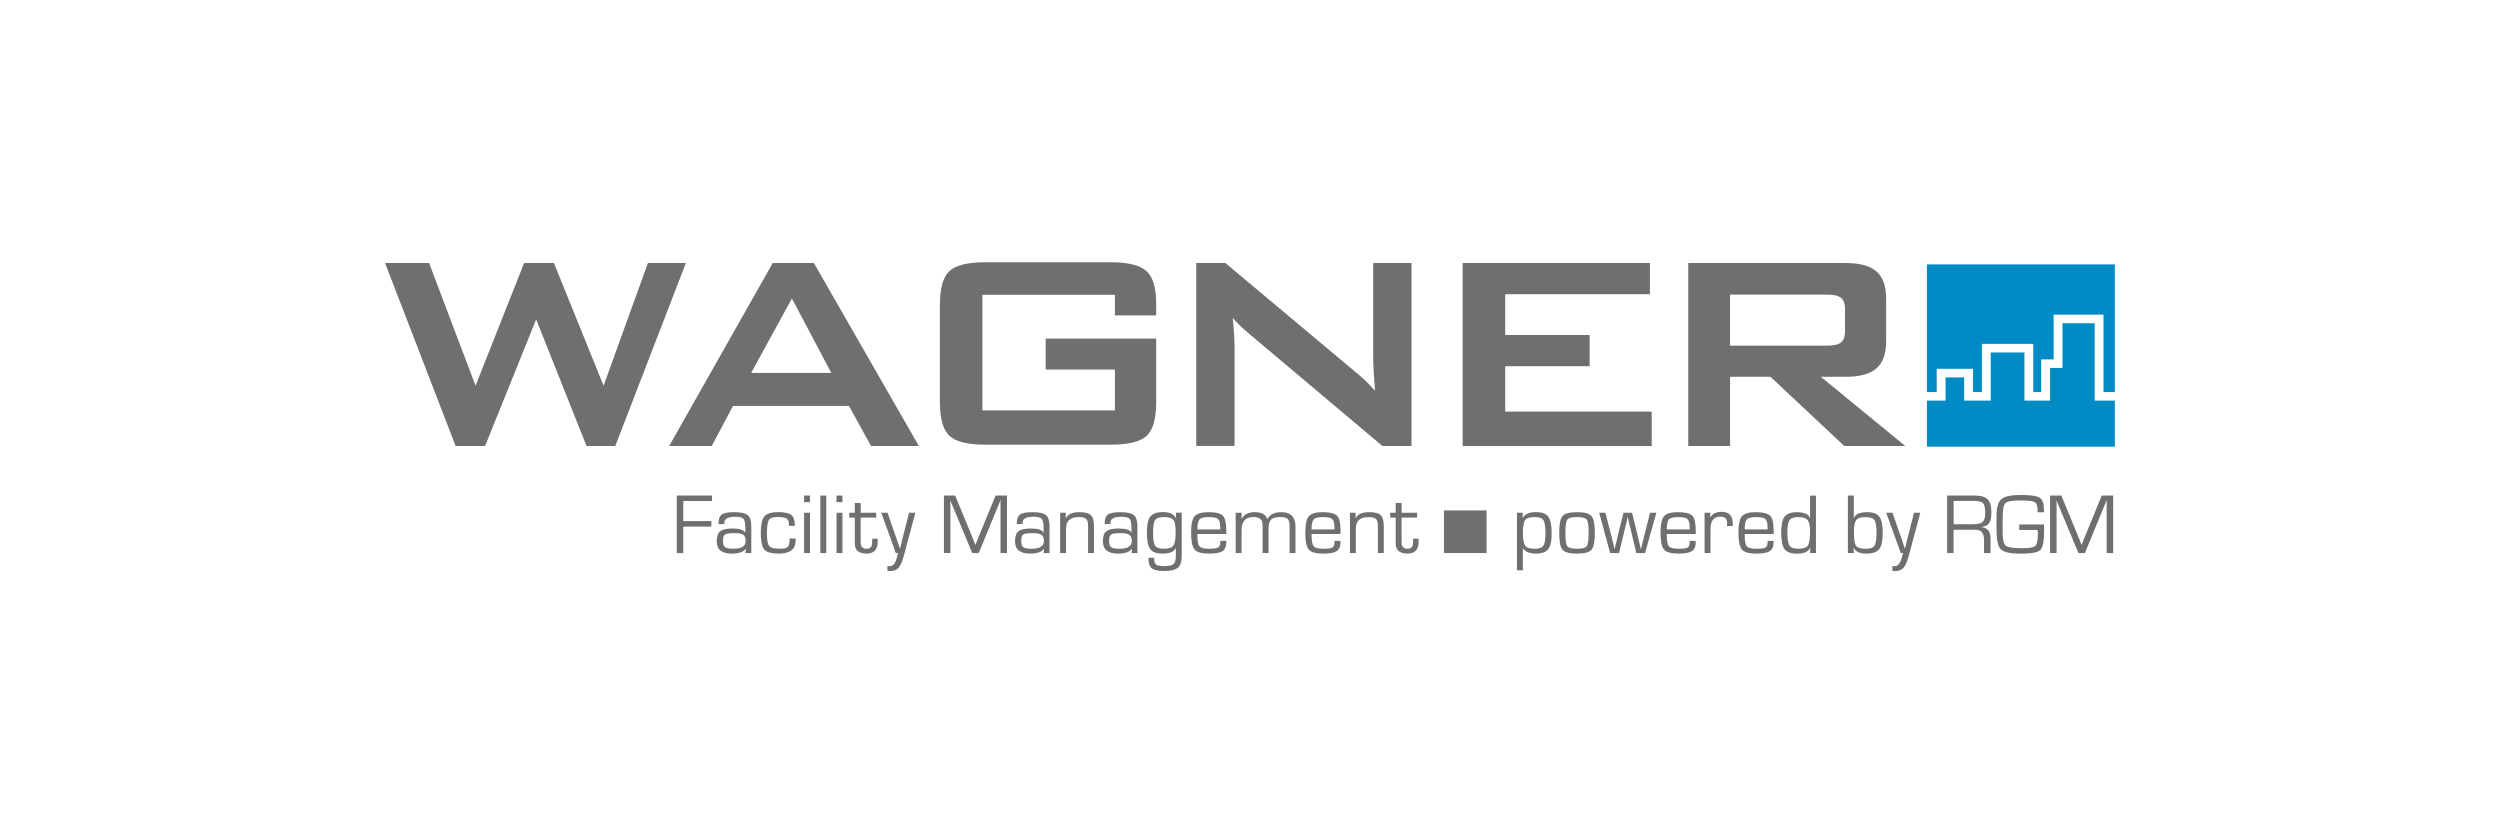 <?xml version="1.0" encoding="UTF-8"?>
<svg xmlns="http://www.w3.org/2000/svg" id="Logos" viewBox="0 0 600 200">
  <defs>
    <style>
      .cls-1 {
        fill: #706f6f;
      }

      .cls-1, .cls-2 {
        stroke-width: 0px;
      }

      .cls-2 {
        fill: #008bc5;
      }
    </style>
  </defs>
  <path class="cls-2" d="M502.72,77.58h-7.72s0,10.73,0,10.73h-2.98s0,7.84,0,7.84h-6.16s0-11.56,0-11.56h-8.08s0,11.56,0,11.56h-6.38s0-5.57,0-5.57h-4.46v5.57h-4.47v11.05h45.1v-11.05h-4.85s0-18.57,0-18.57ZM462.47,63.44v30.65h2.34v-5.57s8.71,0,8.71,0v5.57h2.13v-11.56s12.33,0,12.33,0v11.56s1.91,0,1.91,0v-7.84s2.98,0,2.98,0v-10.73s11.97,0,11.97,0v18.58s2.73,0,2.73,0v-30.65h-45.1Z"></path>
  <g>
    <path class="cls-1" d="M92.42,63.12h10.56l11.15,29.45,11.66-29.45h7.15l11.92,29.45,10.64-29.45h9.11l-16.94,43.92h-6.9l-12.09-30.39-12.26,30.39h-7.07l-16.94-43.92Z"></path>
    <path class="cls-1" d="M185.46,63.12h9.87l25.2,43.92h-11.49l-5.28-9.62h-27.84l-5.11,9.62h-10.21l24.86-43.92ZM199.51,89.51l-9.45-17.88-9.79,17.88h19.24Z"></path>
    <path class="cls-1" d="M287.1,63.12h6.98l30.9,25.88c1.79,1.45,3.49,2.98,5.02,4.77-.26-3.66-.43-6.21-.43-7.58v-23.07h9.19v43.92h-6.98l-32.26-27.16c-1.28-1.11-2.47-2.21-3.66-3.58.34,3.41.43,5.7.43,6.98v23.75h-9.19v-43.92Z"></path>
    <path class="cls-1" d="M351.03,63.12h44.95v7.49h-34.73v9.79h20.26v7.49h-20.26v10.9h35.16v8.26h-45.37v-43.92Z"></path>
    <path class="cls-1" d="M405.17,63.12h37.63c6.73,0,9.87,2.38,9.87,8.51v10.3c0,6.13-3.15,8.51-9.87,8.51h-5.79l20.26,16.6h-14.64l-17.71-16.6h-9.7v16.6h-10.04v-43.92ZM415.22,70.7v12.26h22.98c3.15,0,4.6-.6,4.6-3.49v-5.28c0-2.89-1.45-3.49-4.6-3.49h-22.98Z"></path>
  </g>
  <path class="cls-1" d="M267.58,70.76h-31.8v27.74h31.8v-9.81h-16.62v-7.43h26.53v15.11c0,4.08-.76,6.82-2.29,8.23-1.53,1.42-4.38,2.12-8.57,2.12h-30.2c-4.19,0-7.04-.71-8.57-2.12-1.53-1.42-2.29-4.16-2.29-8.23v-23.08c0-4.07.76-6.82,2.29-8.23,1.53-1.41,4.38-2.12,8.57-2.12h30.2c4.07,0,6.9.7,8.48,2.09,1.58,1.39,2.38,4.01,2.38,7.86v2.8h-9.91v-4.92Z"></path>
  <g>
    <path class="cls-1" d="M163.99,120.24v4.82h6.73v1.32h-6.73v6.35h-1.56v-13.8h8.46v1.31h-6.91Z"></path>
    <path class="cls-1" d="M173.85,125.77h-1.41c0-1.13.25-1.88.76-2.27.51-.39,1.5-.58,2.99-.58,1.61,0,2.7.24,3.27.71.57.48.85,1.38.85,2.72v6.38h-1.42l.11-1.04h-.03c-.54.79-1.63,1.18-3.29,1.18-2.44,0-3.66-.98-3.66-2.94,0-1.17.27-1.97.82-2.42.55-.45,1.53-.67,2.96-.67,1.7,0,2.72.33,3.05,1h.03v-1.18c0-1.11-.15-1.82-.45-2.15-.3-.33-.97-.49-1.99-.49-1.74,0-2.61.49-2.61,1.47,0,.05,0,.14.01.28ZM176.12,127.95c-1.09,0-1.79.12-2.12.34-.33.23-.49.72-.49,1.48s.16,1.3.49,1.55c.32.25.98.38,1.97.38,2,0,2.99-.61,2.99-1.82,0-.76-.19-1.27-.58-1.54-.39-.26-1.14-.39-2.26-.39Z"></path>
    <path class="cls-1" d="M189.52,129.24h1.42v.53c.01,2.07-1.35,3.1-4.06,3.1-1.74,0-2.89-.33-3.45-.98-.56-.65-.84-2-.84-4.05,0-1.91.28-3.21.85-3.9.57-.68,1.65-1.03,3.25-1.03s2.64.23,3.22.69c.57.46.86,1.33.86,2.6h-1.42v-.25c0-.75-.19-1.25-.56-1.5-.37-.25-1.11-.37-2.21-.37s-1.75.24-2.05.71c-.3.47-.46,1.53-.46,3.18s.17,2.63.52,3.06c.35.44,1.16.66,2.43.66,1.08,0,1.76-.14,2.05-.43.29-.29.43-.96.43-2.03Z"></path>
    <path class="cls-1" d="M194.4,118.93v1.59h-1.42v-1.59h1.42ZM194.4,123.06v9.67h-1.42v-9.67h1.42Z"></path>
    <path class="cls-1" d="M198.3,118.93v13.8h-1.42v-13.8h1.42Z"></path>
    <path class="cls-1" d="M202.19,118.93v1.59h-1.42v-1.59h1.42ZM202.19,123.06v9.67h-1.42v-9.67h1.42Z"></path>
    <path class="cls-1" d="M210.28,123.06v1.17h-3.72v5.92c0,1.03.46,1.55,1.38,1.55s1.37-.46,1.37-1.39v-.48s.03-.54.03-.54h1.31v.72c.01,1.9-.89,2.85-2.7,2.85s-2.8-.79-2.8-2.38v-6.26h-1.33v-1.17h1.33v-2.33h1.42v2.33h3.72Z"></path>
    <path class="cls-1" d="M219.69,123.06l-2.74,10.22c-.38,1.44-.81,2.43-1.28,2.97-.47.54-1.14.81-2.01.81-.18,0-.4-.02-.68-.07v-1.17c.2.04.36.06.5.07.76.04,1.33-.58,1.7-1.85l.27-.95s.04-.16.09-.36h-.54l-3.5-9.67h1.51l1.49,4.31.75,2.14.36,1.08.37,1.07h.04l.26-1.07.25-1.08.55-2.14,1.09-4.31h1.51Z"></path>
    <path class="cls-1" d="M241.68,118.93v13.8h-1.56v-12.29s.02-.41.02-.41h-.04l-.12.32c-.06.16-.1.27-.12.31l-.26.65-4.7,11.42h-1.56l-4.71-11.29-.27-.64-.12-.32c-.03-.07-.07-.18-.12-.31h-.04v.37s.02.38.02.38v11.8h-1.56v-13.8h2.7l3.68,8.93.59,1.45.29.72.28.72h.04l.28-.72c.14-.34.24-.58.28-.72l.6-1.44,3.66-8.94h2.74Z"></path>
    <path class="cls-1" d="M245.43,125.77h-1.41c0-1.13.25-1.88.76-2.27.51-.39,1.5-.58,2.99-.58,1.61,0,2.7.24,3.27.71.57.48.85,1.38.85,2.72v6.38h-1.42l.11-1.04h-.03c-.54.79-1.63,1.18-3.29,1.18-2.44,0-3.66-.98-3.66-2.94,0-1.17.27-1.97.82-2.42.55-.45,1.53-.67,2.96-.67,1.7,0,2.72.33,3.05,1h.03v-1.18c0-1.11-.15-1.82-.45-2.15-.3-.33-.97-.49-1.99-.49-1.74,0-2.61.49-2.61,1.47,0,.05,0,.14.01.28ZM247.7,127.95c-1.09,0-1.79.12-2.12.34-.33.23-.49.72-.49,1.48s.16,1.3.49,1.55c.32.25.98.38,1.97.38,2,0,2.99-.61,2.99-1.82,0-.76-.19-1.27-.58-1.54-.39-.26-1.14-.39-2.26-.39Z"></path>
    <path class="cls-1" d="M254.43,123.06h1.37l-.04,1.32.04.03c.43-.99,1.5-1.49,3.22-1.49,1.38,0,2.32.24,2.81.73.49.49.73,1.42.73,2.79v6.29h-1.42v-6.53c0-.83-.16-1.39-.48-1.67-.32-.29-.93-.43-1.83-.43-1.99,0-2.98.94-2.98,2.82v5.81h-1.42v-9.67Z"></path>
    <path class="cls-1" d="M266.52,125.77h-1.41c0-1.13.25-1.88.76-2.27.51-.39,1.5-.58,2.99-.58,1.61,0,2.7.24,3.27.71.57.48.85,1.38.85,2.72v6.38h-1.42l.11-1.04h-.03c-.54.79-1.63,1.18-3.29,1.18-2.44,0-3.66-.98-3.66-2.94,0-1.17.27-1.97.82-2.42.55-.45,1.53-.67,2.96-.67,1.7,0,2.72.33,3.05,1h.03v-1.18c0-1.11-.15-1.82-.45-2.15-.3-.33-.97-.49-1.99-.49-1.74,0-2.61.49-2.61,1.47,0,.05,0,.14.01.28ZM268.79,127.95c-1.09,0-1.79.12-2.12.34-.33.23-.49.72-.49,1.48s.16,1.3.49,1.55c.32.25.98.38,1.97.38,2,0,2.99-.61,2.99-1.82,0-.76-.19-1.27-.58-1.54-.39-.26-1.14-.39-2.26-.39Z"></path>
    <path class="cls-1" d="M283.61,123.06v10.3c0,1.4-.3,2.37-.91,2.89-.61.53-1.72.79-3.34.79-1.44,0-2.43-.22-2.95-.67-.53-.45-.79-1.28-.79-2.5h1.37c0,.83.15,1.37.46,1.62.31.25.98.37,2.02.37s1.8-.16,2.17-.49c.37-.32.56-.96.56-1.9v-1.94h-.03c-.36.89-1.42,1.33-3.16,1.33-1.43,0-2.41-.35-2.95-1.06-.54-.7-.81-1.99-.81-3.86s.27-3.26.82-3.97c.55-.71,1.57-1.07,3.06-1.07,1.58,0,2.62.49,3.1,1.46h.03s-.07-1.32-.07-1.32h1.42ZM279.4,124.1c-1.11,0-1.83.23-2.16.7-.33.47-.5,1.5-.5,3.08s.17,2.63.5,3.11c.33.48,1.05.71,2.16.71s1.87-.26,2.22-.78.54-1.61.54-3.26c0-1.46-.18-2.41-.54-2.87s-1.1-.69-2.22-.69Z"></path>
    <path class="cls-1" d="M292.86,129.81h1.45v.35c0,1-.3,1.71-.91,2.11-.61.4-1.68.6-3.21.6-1.78,0-2.95-.33-3.5-.98-.56-.65-.83-2.02-.83-4.1,0-1.93.28-3.22.84-3.88.56-.66,1.66-.99,3.29-.99,1.78,0,2.95.29,3.5.86.55.57.83,1.78.83,3.62v.76h-6.96c0,1.52.16,2.49.49,2.91.33.42,1.09.63,2.29.63s1.88-.1,2.22-.3c.34-.2.51-.63.51-1.29v-.3ZM292.86,127.06v-.45c-.01-1.05-.18-1.72-.53-2.04-.34-.31-1.09-.47-2.22-.47s-1.89.18-2.23.55c-.34.37-.51,1.17-.51,2.41h5.49Z"></path>
    <path class="cls-1" d="M296.57,123.06h1.42l-.03,1.46.03.03c.55-1.09,1.6-1.63,3.16-1.63,1.64,0,2.63.54,2.98,1.63h.04c.61-1.09,1.72-1.63,3.33-1.63,2.28,0,3.42,1.16,3.42,3.49v6.32h-1.42v-6.45c0-.85-.15-1.43-.46-1.73-.3-.3-.88-.46-1.72-.46-1.12,0-1.88.21-2.28.63-.4.42-.6,1.23-.6,2.41v5.59h-1.42v-6.32l-.02-.45c0-1.25-.71-1.87-2.13-1.87-1.93,0-2.89,1.05-2.89,3.15v5.49h-1.42v-9.67Z"></path>
    <path class="cls-1" d="M320.27,129.81h1.45v.35c0,1-.3,1.71-.91,2.11-.61.4-1.68.6-3.21.6-1.78,0-2.95-.33-3.5-.98-.56-.65-.83-2.02-.83-4.1,0-1.93.28-3.22.84-3.88.56-.66,1.66-.99,3.29-.99,1.78,0,2.95.29,3.5.86.55.57.83,1.78.83,3.62v.76h-6.96c0,1.52.16,2.49.49,2.91.33.42,1.09.63,2.29.63s1.88-.1,2.22-.3c.34-.2.51-.63.51-1.29v-.3ZM320.27,127.06v-.45c-.01-1.05-.18-1.72-.53-2.04-.34-.31-1.09-.47-2.22-.47s-1.89.18-2.23.55c-.34.37-.51,1.17-.51,2.41h5.49Z"></path>
    <path class="cls-1" d="M323.98,123.06h1.37l-.04,1.32.04.03c.43-.99,1.5-1.49,3.22-1.49,1.38,0,2.32.24,2.81.73.49.49.73,1.42.73,2.79v6.29h-1.42v-6.53c0-.83-.16-1.39-.48-1.67-.32-.29-.93-.43-1.83-.43-1.99,0-2.98.94-2.98,2.82v5.81h-1.42v-9.67Z"></path>
    <path class="cls-1" d="M340.1,123.06v1.17h-3.72v5.92c0,1.03.46,1.55,1.38,1.55s1.37-.46,1.37-1.39v-.48s.03-.54.03-.54h1.31v.72c.01,1.9-.89,2.85-2.7,2.85s-2.8-.79-2.8-2.38v-6.26h-1.33v-1.17h1.33v-2.33h1.42v2.33h3.72Z"></path>
    <path class="cls-1" d="M356.78,132.73h-10.23v-10.23h10.23v10.23Z"></path>
    <path class="cls-1" d="M364.06,123.06h1.42l-.07,1.22.04.03c.49-.93,1.55-1.4,3.18-1.4,1.44,0,2.42.36,2.96,1.09.54.73.81,2.07.81,4.02,0,1.81-.27,3.07-.82,3.78-.55.7-1.52,1.06-2.91,1.06-1.59,0-2.64-.43-3.15-1.28h-.03v5.29h-1.42v-13.81ZM368.23,124.1c-1.13,0-1.87.24-2.21.73-.34.49-.52,1.54-.52,3.15,0,1.49.18,2.48.56,2.98.37.5,1.12.74,2.23.74s1.77-.24,2.11-.72c.34-.48.51-1.47.51-2.96,0-1.64-.17-2.71-.5-3.2-.33-.49-1.06-.73-2.18-.73Z"></path>
    <path class="cls-1" d="M378.48,122.92c1.79,0,2.95.31,3.48.93.53.62.8,1.97.8,4.04s-.27,3.42-.8,4.05c-.53.62-1.69.93-3.48.93s-2.94-.31-3.47-.93c-.53-.62-.8-1.97-.8-4.05s.27-3.42.8-4.04c.53-.62,1.69-.93,3.47-.93ZM378.48,124.1c-1.25,0-2.03.2-2.33.61-.3.41-.45,1.47-.45,3.19s.15,2.78.45,3.19c.3.41,1.08.61,2.33.61s2.04-.2,2.34-.61c.3-.41.45-1.47.45-3.19s-.15-2.78-.45-3.19-1.08-.61-2.34-.61Z"></path>
    <path class="cls-1" d="M397.53,123.06l-2.71,9.67h-2.1l-1.29-5.37-.39-1.64-.18-.82-.19-.82h-.03l-.19.82-.19.82-.39,1.64-1.3,5.37h-2.14l-2.62-9.67h1.49l1.37,5.35.42,1.68.2.84.2.84h.04l.19-.84.2-.84.4-1.67,1.32-5.36h2.06l1.31,5.37.4,1.67.19.83.19.84h.03l.21-.84.2-.84.43-1.68,1.35-5.35h1.52Z"></path>
    <path class="cls-1" d="M405.52,129.81h1.45v.35c0,1-.3,1.71-.91,2.11-.61.4-1.68.6-3.21.6-1.78,0-2.95-.33-3.5-.98-.56-.65-.83-2.02-.83-4.1,0-1.93.28-3.22.84-3.88.56-.66,1.65-.99,3.29-.99,1.78,0,2.95.29,3.5.86.55.57.83,1.78.83,3.62v.76h-6.96c0,1.52.16,2.49.49,2.91.33.42,1.09.63,2.29.63s1.88-.1,2.22-.3c.34-.2.51-.63.51-1.29v-.3ZM405.52,127.06v-.45c-.01-1.05-.18-1.72-.53-2.04-.34-.31-1.09-.47-2.22-.47s-1.89.18-2.23.55c-.34.37-.51,1.17-.51,2.41h5.49Z"></path>
    <path class="cls-1" d="M409.1,123.06h1.42l-.14,1.11.03.03c.56-.91,1.48-1.36,2.77-1.36,1.78,0,2.67.92,2.67,2.75v.67h-1.4l.03-.24c.02-.26.03-.43.03-.52,0-.99-.54-1.49-1.62-1.49-1.58,0-2.37.97-2.37,2.92v5.79h-1.42v-9.67Z"></path>
    <path class="cls-1" d="M424.22,129.81h1.45v.35c0,1-.3,1.71-.91,2.11-.61.4-1.68.6-3.21.6-1.78,0-2.95-.33-3.5-.98-.56-.65-.83-2.02-.83-4.1,0-1.93.28-3.22.84-3.88.56-.66,1.66-.99,3.29-.99,1.78,0,2.95.29,3.5.86.55.57.83,1.78.83,3.62v.76h-6.96c0,1.52.16,2.49.49,2.91.33.42,1.09.63,2.29.63s1.88-.1,2.22-.3c.34-.2.51-.63.51-1.29v-.3ZM424.22,127.06v-.45c0-1.05-.18-1.72-.53-2.04-.34-.31-1.09-.47-2.22-.47s-1.89.18-2.23.55c-.34.37-.51,1.17-.51,2.41h5.49Z"></path>
    <path class="cls-1" d="M435.83,118.93v13.8h-1.42l.07-1.25h-.04c-.45.93-1.48,1.4-3.1,1.4-1.48,0-2.5-.36-3.04-1.08-.54-.72-.81-2.07-.81-4.03,0-1.81.27-3.07.82-3.78.55-.7,1.52-1.06,2.93-1.06,1.76,0,2.81.45,3.15,1.37l.03-.02v-5.34h1.42ZM431.57,124.1c-1.04,0-1.74.24-2.08.72-.34.48-.52,1.46-.52,2.93,0,1.62.17,2.68.51,3.19.34.51,1.05.76,2.12.76,1.17,0,1.93-.25,2.28-.76.35-.51.53-1.62.53-3.32,0-1.38-.19-2.31-.58-2.8-.39-.48-1.14-.72-2.25-.72Z"></path>
    <path class="cls-1" d="M443.49,132.73v-13.8h1.42v5.37l.03.03c.32-.94,1.38-1.41,3.18-1.41,1.42,0,2.39.37,2.93,1.1.54.74.81,2.07.81,3.99,0,1.83-.29,3.09-.85,3.8-.57.7-1.6,1.06-3.09,1.06s-2.53-.45-3.03-1.34h-.04s.07,1.2.07,1.2h-1.42ZM447.75,124.1c-1.11,0-1.86.24-2.24.71-.38.48-.57,1.42-.57,2.84,0,1.75.17,2.86.51,3.34.34.48,1.12.72,2.35.72,1.04,0,1.72-.24,2.06-.73.33-.49.5-1.49.5-3.01,0-1.6-.16-2.64-.49-3.13-.33-.49-1.04-.73-2.12-.73Z"></path>
    <path class="cls-1" d="M460.88,123.06l-2.74,10.22c-.38,1.44-.81,2.43-1.28,2.97-.47.54-1.14.81-2.01.81-.18,0-.4-.02-.68-.07v-1.17c.2.04.36.06.5.07.76.04,1.33-.58,1.7-1.85l.27-.95s.04-.16.09-.36h-.54l-3.5-9.67h1.51l1.49,4.31.75,2.14.36,1.08.37,1.07h.04l.26-1.07.25-1.08.55-2.14,1.09-4.31h1.51Z"></path>
    <path class="cls-1" d="M467.31,132.73v-13.8h6.57c1.48,0,2.53.29,3.14.88.61.59.91,1.6.91,3.05,0,1.27-.16,2.16-.5,2.66-.33.5-.96.83-1.89.98v.03c1.46.11,2.19,1,2.19,2.67v3.53h-1.56v-3.18c0-1.61-.7-2.42-2.09-2.42h-5.22v5.59h-1.56ZM468.87,125.82h4.5c1.19,0,2-.18,2.43-.54.43-.36.65-1.04.65-2.04,0-1.25-.16-2.06-.48-2.44-.32-.38-1.01-.57-2.06-.57h-5.04v5.58Z"></path>
    <path class="cls-1" d="M484.63,125.87h5.92c.03.36.04.86.04,1.51,0,2.49-.31,4.03-.92,4.62-.61.59-2.2.88-4.78.88-2.43,0-4-.35-4.69-1.05-.7-.7-1.04-2.26-1.04-4.7v-2.03s0-1.22,0-1.22c0-2.04.39-3.4,1.16-4.08.77-.67,2.33-1.01,4.67-1.01s3.86.22,4.54.66c.68.44,1.02,1.43,1.02,2.96v.53h-1.53v-.34c0-1.13-.23-1.82-.69-2.09-.46-.27-1.67-.4-3.62-.4-1.8,0-2.93.21-3.38.64-.45.43-.68,1.5-.68,3.21l-.02,1.83v1.97c0,1.74.26,2.81.76,3.21.5.4,1.84.6,4.02.6,1.66,0,2.69-.19,3.09-.57.39-.38.59-1.37.59-2.96,0-.13-.03-.41-.08-.85h-4.39v-1.31Z"></path>
    <path class="cls-1" d="M507.16,118.93v13.8h-1.56v-12.29s.02-.41.02-.41h-.04l-.12.32c-.06.16-.1.27-.12.31l-.26.65-4.7,11.42h-1.56l-4.71-11.29-.27-.64-.12-.32c-.03-.07-.07-.18-.12-.31h-.04v.37s.02.38.02.38v11.8h-1.56v-13.8h2.7l3.68,8.93.59,1.45.29.72.28.72h.04l.28-.72c.14-.34.24-.58.28-.72l.6-1.44,3.66-8.94h2.74Z"></path>
  </g>
</svg>
